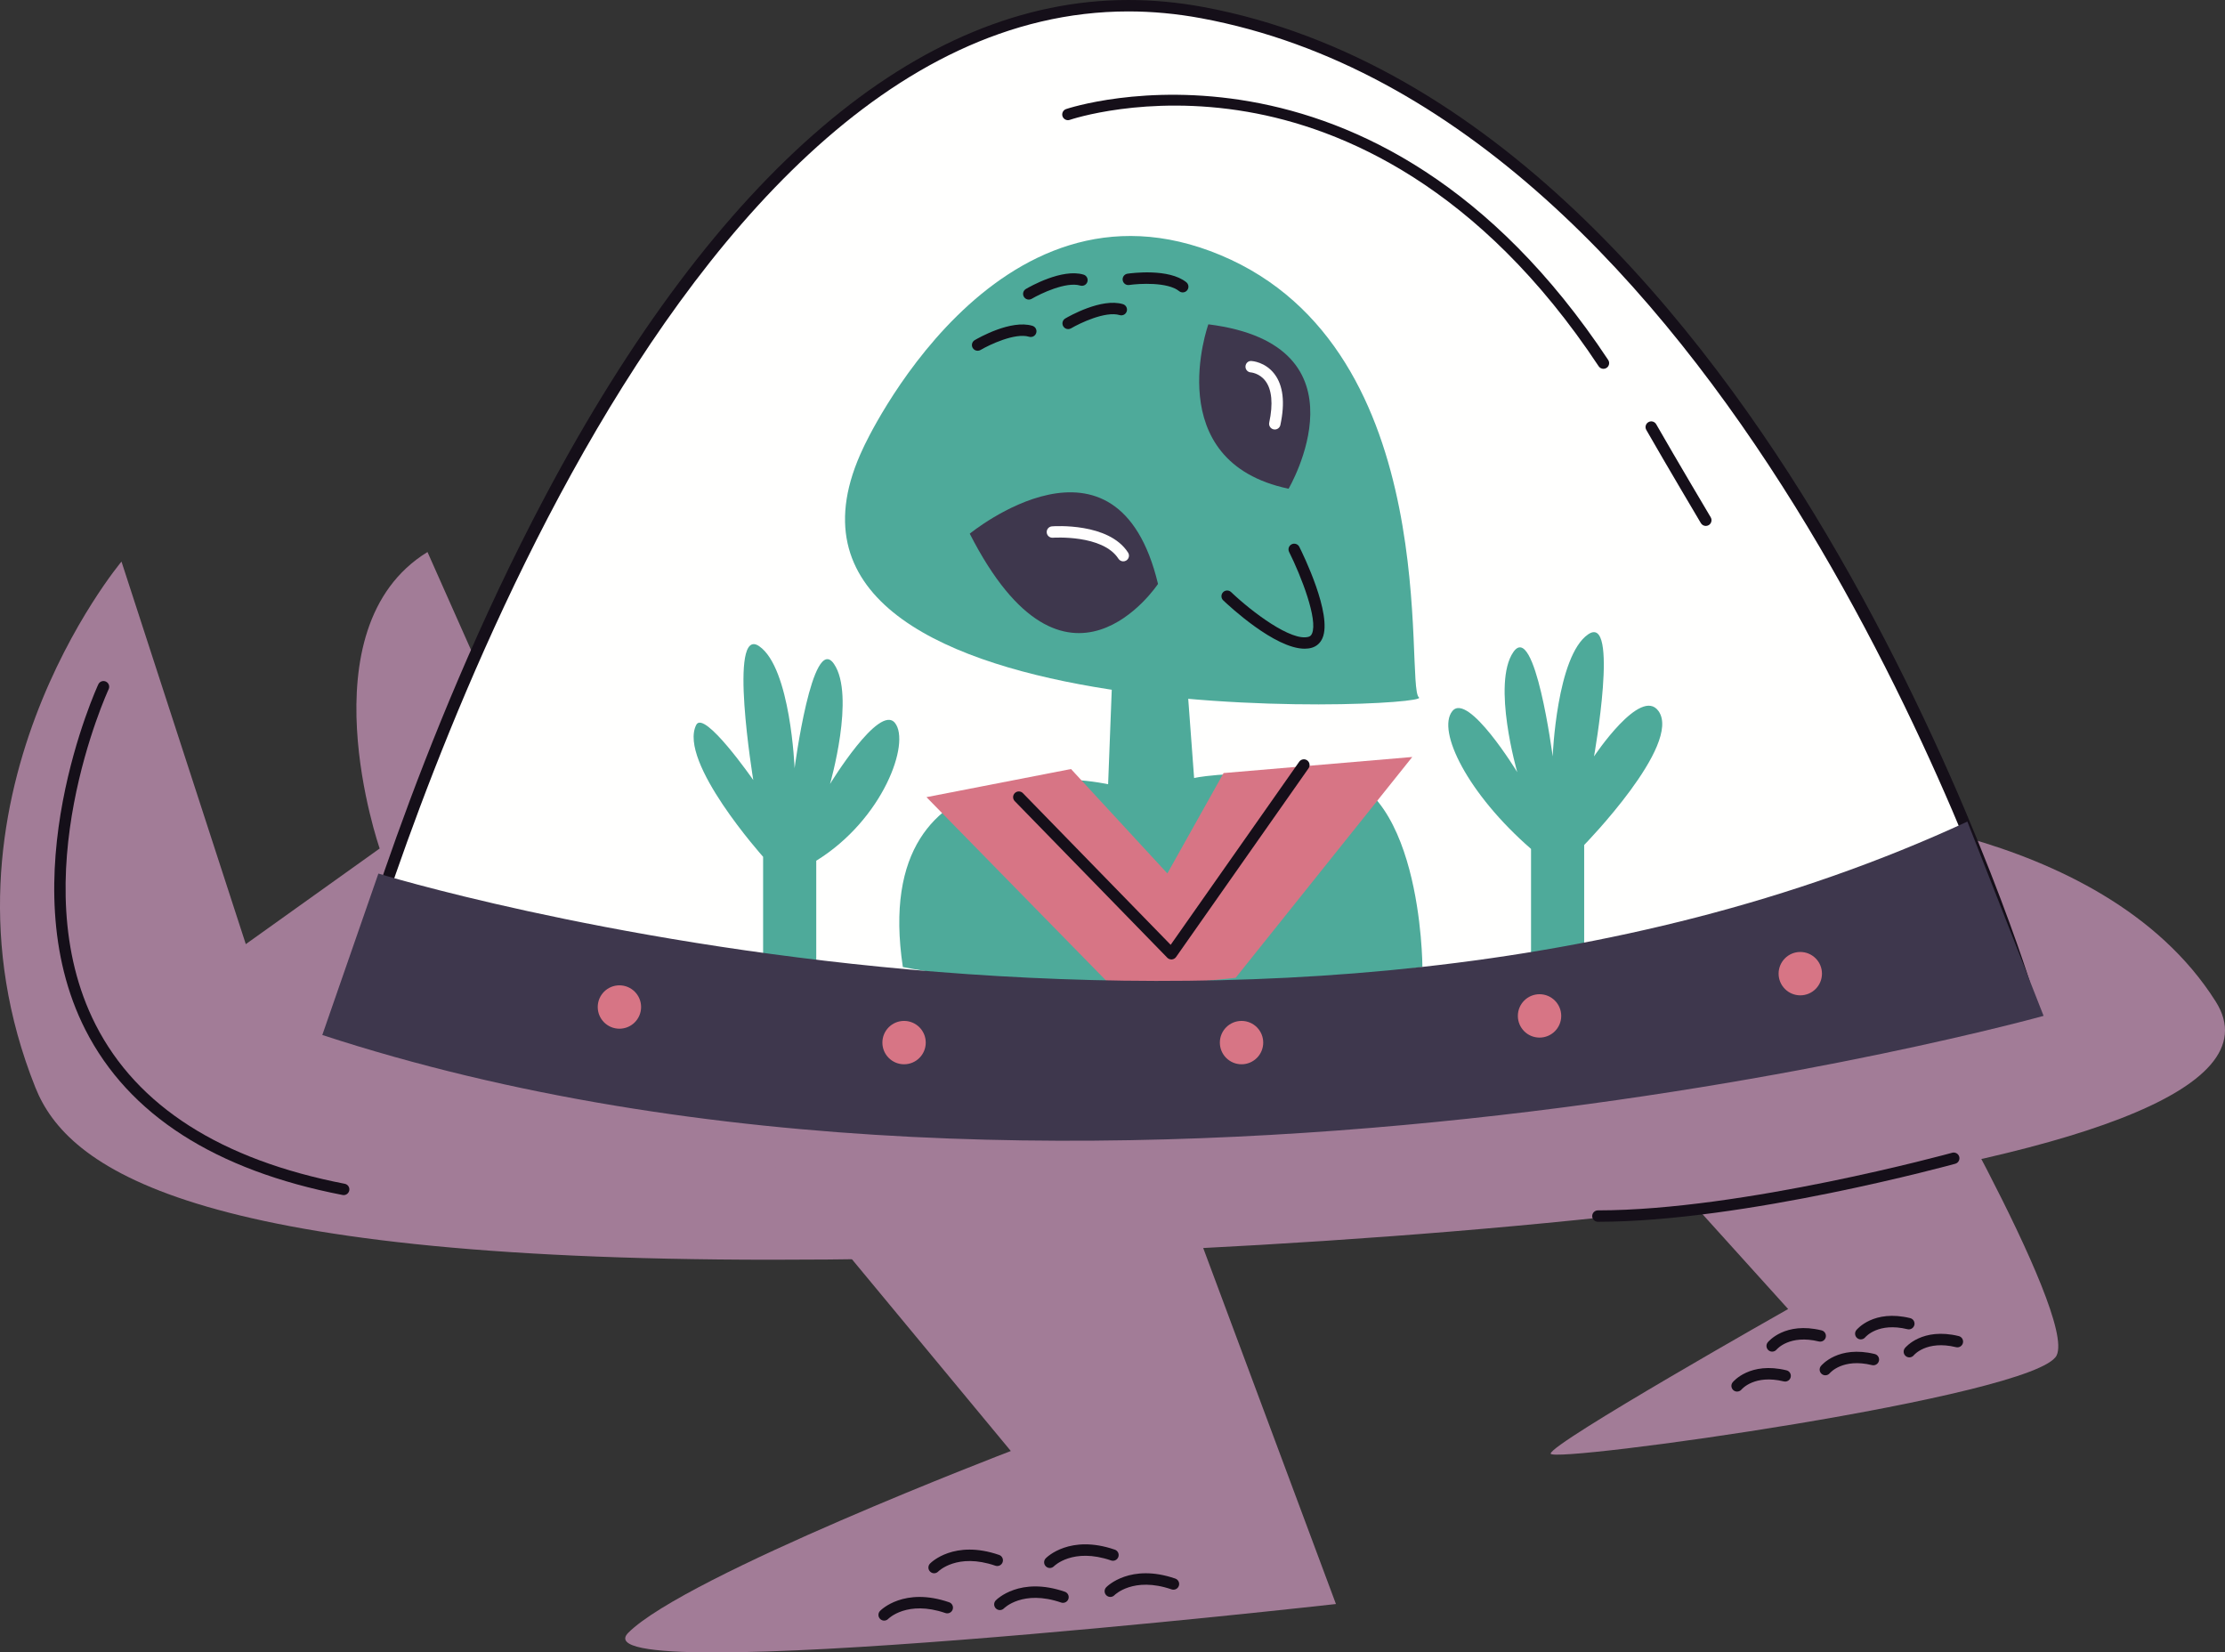 <svg xmlns="http://www.w3.org/2000/svg" xmlns:xlink="http://www.w3.org/1999/xlink" width="194.829px" height="144.68px" viewBox="0 0 194.829 144.68"><rect x="0" y="0" width="194.829" height="144.68" fill="#333333" stroke="none"/><title>Group</title><g id="Page-1" stroke="none" stroke-width="1" fill="none" fill-rule="evenodd"><g id="5941092" transform="translate(-34.336, -49.936)"><g id="Group" transform="translate(34.336, 49.936)"><path d="M158.01,70.941 C158.01,70.941 183.968,71.778 194.016,87.688 C204.064,103.597 118.655,110.296 67.577,110.296 C16.499,110.296 5.9,102.221 3.101,95.224 C-6.947,70.104 10.638,49.17 10.638,49.17 L21.523,82.664 L33.246,74.29 C33.246,74.29 26.547,55.031 37.432,48.332 L47.481,70.941 L158.01,70.941" id="Fill-308" fill="#A27C97"></path><path d="M98.559,91.037 L116.98,140.44 C116.98,140.44 49.993,147.977 55.017,142.953 C60.041,137.929 88.511,127.043 88.511,127.043 L64.228,97.736 L98.559,91.037" id="Fill-309" fill="#A27C97"></path><path d="M166.521,88.846 C166.521,88.846 181.891,115.064 180.082,118.68 C178.274,122.297 135.782,128.173 135.782,127.269 C135.782,126.365 156.576,114.612 156.576,114.612 L143.919,100.599 L166.521,88.846" id="Fill-310" fill="#A27C97"></path><path d="M177.269,86.124 C177.269,86.124 153.824,10.104 105.258,1.102 C56.691,-7.9 30.734,87.124 30.734,87.124 C30.734,87.124 73.438,107.129 177.269,86.124" id="Fill-311" fill="#FFFFFE"></path><path d="M31.334,86.839 C34.201,88.039 52.982,95.225 91.017,95.226 C91.018,95.226 91.022,95.226 91.024,95.226 C116.576,95.227 145.37,92.037 176.622,85.745 C174.412,78.99 150.762,10.045 105.166,1.594 C103.043,1.2 100.904,1 98.807,1 C56.854,1 33.2,80.334 31.334,86.839 Z M91.024,96.226 C91.021,96.226 91.019,96.226 91.017,96.226 C49.471,96.225 30.706,87.663 30.522,87.577 C30.302,87.474 30.187,87.227 30.251,86.992 C30.311,86.775 36.312,65.035 47.673,43.578 C62.768,15.069 80.45,0 98.807,0 C100.965,0 103.165,0.206 105.349,0.61 C130.621,5.295 148.966,28.278 159.906,46.734 C171.731,66.684 177.688,85.786 177.747,85.977 C177.789,86.112 177.771,86.258 177.699,86.379 C177.627,86.501 177.507,86.586 177.369,86.614 C145.842,92.992 116.79,96.226 91.024,96.226 L91.024,96.226 Z" id="Fill-312" fill="#150F19"></path><path d="M140.403,32.293 C140.241,32.293 140.082,32.214 139.986,32.069 C129.503,16.238 117.476,11.216 109.232,9.791 C100.292,8.246 93.741,10.472 93.676,10.494 C93.419,10.586 93.131,10.447 93.039,10.187 C92.949,9.926 93.086,9.641 93.347,9.55 C93.614,9.456 120.328,0.57 140.82,31.517 C140.972,31.747 140.909,32.058 140.679,32.21 C140.594,32.266 140.498,32.293 140.403,32.293" id="Fill-313" fill="#150F19"></path><path d="M149.366,46.048 C149.195,46.048 149.029,45.96 148.935,45.803 C148.905,45.751 145.813,40.543 144.156,37.642 C144.018,37.402 144.102,37.097 144.342,36.96 C144.581,36.821 144.887,36.906 145.024,37.146 C146.678,40.04 149.765,45.24 149.796,45.292 C149.936,45.53 149.858,45.837 149.621,45.978 C149.541,46.025 149.453,46.048 149.366,46.048" id="Fill-314" fill="#150F19"></path><path d="M75.601,39.192 C75.601,39.192 87.051,14.041 106.884,22.342 C126.716,30.644 122.95,60.099 124.248,61.064 C125.546,62.03 63.311,64.929 75.601,39.192" id="Fill-315" fill="#4EAA9A"></path><path d="M114.24,56.798 C111.629,56.798 107.596,53.028 107.109,52.564 C106.91,52.373 106.902,52.057 107.093,51.856 C107.283,51.657 107.6,51.65 107.8,51.84 C109.632,53.587 113.096,56.194 114.586,55.753 C114.727,55.712 114.816,55.628 114.884,55.473 C115.416,54.246 113.936,50.438 112.879,48.326 C112.755,48.079 112.855,47.779 113.102,47.655 C113.351,47.531 113.649,47.632 113.773,47.878 C114.075,48.479 116.693,53.815 115.801,55.871 C115.617,56.295 115.295,56.587 114.871,56.712 C114.673,56.771 114.461,56.798 114.24,56.798" id="Fill-316" fill="#150F19"></path><path d="M84.915,46.726 C84.915,46.726 97.815,36.16 101.4,51.126 C101.4,51.126 93.36,63.289 84.915,46.726" id="Fill-317" fill="#3E374D"></path><path d="M105.808,28.396 C105.808,28.396 101.5,40.41 112.832,42.791 C112.832,42.791 120.243,30.211 105.808,28.396" id="Fill-318" fill="#3E374D"></path><path d="M97.393,59.259 L97.031,68.663 C97.031,68.663 75.955,63.988 79.056,84.667 C79.056,84.667 98.702,88.803 124.551,84.667 C124.551,84.667 124.52,67.578 115.478,67.578 C106.435,67.578 104.561,68.124 104.561,68.124 L103.903,59.259 L97.393,59.259" id="Fill-319" fill="#4EAA9A"></path><path d="M98.357,49.15 C98.193,49.15 98.032,49.069 97.936,48.921 C96.562,46.783 92.233,47.079 92.19,47.081 C91.907,47.097 91.675,46.895 91.655,46.62 C91.634,46.344 91.841,46.104 92.116,46.084 C92.319,46.067 97.085,45.747 98.777,48.38 C98.927,48.612 98.859,48.922 98.627,49.071 C98.543,49.125 98.45,49.15 98.357,49.15" id="Fill-320" fill="#FFFEFE"></path><path d="M111.627,37.604 C111.592,37.604 111.557,37.601 111.521,37.593 C111.252,37.536 111.08,37.27 111.138,37 C111.489,35.36 111.372,34.097 110.798,33.347 C110.279,32.666 109.538,32.607 109.531,32.606 C109.255,32.591 109.044,32.355 109.059,32.079 C109.075,31.804 109.29,31.585 109.586,31.608 C109.635,31.61 110.789,31.686 111.593,32.74 C112.36,33.744 112.536,35.248 112.115,37.209 C112.065,37.444 111.858,37.604 111.627,37.604" id="Fill-321" fill="#FFFEFE"></path><path d="M90.086,26.231 C89.914,26.231 89.747,26.143 89.654,25.984 C89.515,25.746 89.594,25.44 89.832,25.3 C90.151,25.112 93.003,23.481 94.882,24.045 C95.146,24.125 95.296,24.404 95.217,24.668 C95.138,24.932 94.859,25.081 94.595,25.004 C93.355,24.63 91.102,25.713 90.339,26.162 C90.259,26.208 90.172,26.231 90.086,26.231" id="Fill-322" fill="#150F19"></path><path d="M85.605,30.711 C85.434,30.711 85.267,30.623 85.174,30.465 C85.034,30.227 85.113,29.92 85.351,29.78 C85.67,29.593 88.522,27.961 90.401,28.526 C90.666,28.606 90.816,28.884 90.737,29.148 C90.657,29.413 90.38,29.562 90.114,29.484 C88.873,29.113 86.622,30.194 85.858,30.643 C85.779,30.689 85.691,30.711 85.605,30.711" id="Fill-323" fill="#150F19"></path><path d="M93.532,28.815 C93.361,28.815 93.194,28.727 93.101,28.569 C92.961,28.331 93.04,28.024 93.278,27.884 C93.598,27.697 96.452,26.066 98.328,26.63 C98.593,26.71 98.743,26.989 98.663,27.253 C98.584,27.518 98.307,27.667 98.041,27.588 C96.8,27.214 94.549,28.299 93.785,28.747 C93.705,28.793 93.618,28.815 93.532,28.815" id="Fill-324" fill="#150F19"></path><path d="M103.563,25.601 C103.453,25.601 103.342,25.565 103.25,25.49 C102.24,24.676 99.747,24.825 98.872,24.952 C98.596,24.995 98.345,24.802 98.306,24.529 C98.266,24.256 98.455,24.002 98.728,23.963 C99.096,23.91 102.352,23.481 103.878,24.712 C104.093,24.886 104.126,25.2 103.953,25.415 C103.854,25.538 103.709,25.601 103.563,25.601" id="Fill-325" fill="#150F19"></path><path d="M60.962,63.471 C61.651,62.092 65.959,68.296 65.959,68.296 C65.959,68.296 63.719,54.682 66.476,56.578 C69.234,58.473 69.578,67.262 69.578,67.262 C69.578,67.262 71.129,55.371 73.025,58.128 C74.92,60.886 72.68,68.641 72.68,68.641 C72.68,68.641 76.988,61.575 78.367,63.298 C79.746,65.022 77.333,71.742 71.474,75.361 L71.474,84.495 C71.474,84.495 67.51,83.805 66.821,83.633 L66.821,75.017 C66.821,75.017 59.358,66.678 60.962,63.471" id="Fill-326" fill="#4EAA9A"></path><path d="M145.23,62.264 C143.675,60.061 139.578,66.228 139.578,66.228 C139.578,66.228 141.818,53.648 139.06,55.543 C136.303,57.439 135.958,66.228 135.958,66.228 C135.958,66.228 134.408,54.337 132.512,57.094 C130.616,59.852 132.856,67.606 132.856,67.606 C132.856,67.606 128.548,60.541 127.17,62.264 C125.791,63.988 128.515,69.502 134.063,74.327 L134.063,83.46 C134.063,83.46 138.026,82.772 138.716,82.599 L138.716,73.982 C138.716,73.982 147.298,65.194 145.23,62.264" id="Fill-327" fill="#4EAA9A"></path><path d="M139.919,106.974 C139.643,106.974 139.419,106.75 139.419,106.474 C139.419,106.197 139.643,105.974 139.919,105.974 C152.557,105.974 170.76,100.979 170.942,100.929 C171.207,100.857 171.484,101.011 171.558,101.277 C171.631,101.543 171.475,101.819 171.209,101.893 C171.025,101.943 152.691,106.974 139.919,106.974" id="Fill-328" fill="#150F19"></path><path d="M30.093,104.637 C30.061,104.637 30.029,104.634 29.997,104.627 C18.837,102.464 11.261,97.599 7.479,90.168 C0.769,76.983 8.529,60.085 8.609,59.917 C8.725,59.667 9.021,59.558 9.273,59.676 C9.523,59.793 9.631,60.09 9.515,60.34 C9.437,60.505 1.882,76.973 8.373,89.719 C12.008,96.859 19.348,101.544 30.187,103.646 C30.458,103.698 30.636,103.961 30.583,104.232 C30.536,104.471 30.328,104.637 30.093,104.637" id="Fill-329" fill="#150F19"></path><path d="M87.552,140.971 C87.427,140.971 87.301,140.924 87.204,140.83 C87.006,140.637 87.001,140.321 87.193,140.123 C87.277,140.036 89.303,138.009 93.242,139.365 C93.503,139.454 93.642,139.739 93.552,140 C93.462,140.26 93.177,140.399 92.916,140.31 C89.568,139.159 87.928,140.801 87.911,140.819 C87.813,140.92 87.683,140.971 87.552,140.971" id="Fill-330" fill="#150F19"></path><path d="M81.795,137.747 C81.669,137.747 81.544,137.7 81.447,137.605 C81.248,137.413 81.244,137.097 81.436,136.898 C81.52,136.812 83.545,134.785 87.484,136.141 C87.746,136.23 87.884,136.515 87.794,136.776 C87.704,137.037 87.42,137.176 87.159,137.086 C83.81,135.934 82.17,137.577 82.154,137.595 C82.056,137.696 81.925,137.747 81.795,137.747" id="Fill-331" fill="#150F19"></path><path d="M77.419,141.892 C77.294,141.892 77.168,141.845 77.071,141.751 C76.873,141.558 76.868,141.242 77.06,141.043 C77.144,140.957 79.169,138.93 83.109,140.286 C83.37,140.375 83.509,140.66 83.419,140.921 C83.329,141.181 83.043,141.32 82.784,141.231 C79.434,140.08 77.794,141.723 77.778,141.74 C77.68,141.841 77.55,141.892 77.419,141.892" id="Fill-332" fill="#150F19"></path><path d="M91.928,137.286 C91.802,137.286 91.677,137.239 91.58,137.145 C91.381,136.953 91.376,136.636 91.569,136.438 C91.653,136.352 93.679,134.324 97.617,135.68 C97.878,135.77 98.017,136.054 97.927,136.315 C97.837,136.576 97.553,136.716 97.292,136.626 C93.943,135.474 92.302,137.117 92.287,137.134 C92.188,137.235 92.058,137.286 91.928,137.286" id="Fill-333" fill="#150F19"></path><path d="M97.225,139.819 C97.099,139.819 96.974,139.772 96.876,139.678 C96.678,139.486 96.673,139.169 96.866,138.971 C96.95,138.885 98.976,136.857 102.914,138.213 C103.175,138.303 103.314,138.587 103.224,138.849 C103.134,139.109 102.849,139.247 102.589,139.159 C99.241,138.007 97.6,139.649 97.583,139.668 C97.485,139.769 97.355,139.819 97.225,139.819" id="Fill-334" fill="#150F19"></path><path d="M159.834,120.413 C159.723,120.413 159.611,120.376 159.518,120.3 C159.306,120.126 159.272,119.816 159.445,119.603 C159.505,119.527 160.964,117.772 164.158,118.551 C164.426,118.617 164.59,118.887 164.525,119.156 C164.459,119.424 164.186,119.588 163.92,119.523 C161.372,118.9 160.266,120.179 160.22,120.233 C160.121,120.352 159.978,120.413 159.834,120.413" id="Fill-335" fill="#150F19"></path><path d="M155.178,118.342 C155.067,118.342 154.955,118.305 154.862,118.229 C154.65,118.055 154.617,117.745 154.789,117.531 C154.85,117.456 156.304,115.698 159.502,116.48 C159.77,116.545 159.935,116.816 159.87,117.084 C159.804,117.353 159.534,117.517 159.265,117.452 C156.717,116.831 155.61,118.108 155.564,118.162 C155.465,118.28 155.322,118.342 155.178,118.342" id="Fill-336" fill="#150F19"></path><path d="M152.107,121.839 C151.996,121.839 151.884,121.803 151.791,121.727 C151.58,121.553 151.546,121.242 151.718,121.029 C151.779,120.954 153.238,119.199 156.431,119.978 C156.699,120.043 156.864,120.313 156.798,120.582 C156.732,120.851 156.462,121.013 156.194,120.949 C153.646,120.327 152.539,121.605 152.494,121.66 C152.394,121.778 152.251,121.839 152.107,121.839" id="Fill-337" fill="#150F19"></path><path d="M162.937,117.27 C162.826,117.27 162.714,117.233 162.622,117.157 C162.41,116.983 162.376,116.672 162.548,116.459 C162.608,116.384 164.061,114.626 167.262,115.408 C167.53,115.473 167.694,115.744 167.629,116.012 C167.563,116.28 167.29,116.445 167.024,116.379 C164.475,115.757 163.37,117.036 163.324,117.09 C163.225,117.208 163.081,117.27 162.937,117.27" id="Fill-338" fill="#150F19"></path><path d="M167.19,118.845 C167.08,118.845 166.969,118.809 166.877,118.735 C166.662,118.562 166.628,118.247 166.801,118.032 C166.862,117.957 168.317,116.201 171.514,116.98 C171.782,117.046 171.947,117.316 171.881,117.585 C171.816,117.854 171.544,118.017 171.277,117.952 C168.692,117.322 167.59,118.646 167.58,118.659 C167.481,118.781 167.336,118.845 167.19,118.845" id="Fill-339" fill="#150F19"></path><polyline id="Fill-340" fill="#D77585" points="93.782 67.333 102.219 76.473 107.141 67.685 123.663 66.278 108.196 85.613 97.649 86.668 81.126 69.794 93.782 67.333"></polyline><path d="M102.571,84.004 C102.436,84.004 102.307,83.95 102.213,83.854 L88.854,70.143 C88.661,69.945 88.665,69.628 88.863,69.436 C89.06,69.244 89.378,69.247 89.57,69.445 L102.508,82.724 L113.763,66.694 C113.921,66.468 114.233,66.413 114.459,66.572 C114.685,66.731 114.74,67.043 114.581,67.269 L102.98,83.792 C102.894,83.914 102.759,83.991 102.611,84.003 C102.598,84.004 102.584,84.004 102.571,84.004" id="Fill-341" fill="#150F19"></path><path d="M33.134,76.484 C33.134,76.484 110.726,100.404 172.27,71.934 L178.944,88.944 C178.944,88.944 94.791,112.39 28.222,90.619 L33.134,76.484" id="Fill-342" fill="#3E374D"></path><path d="M159.538,85.248 C159.538,86.297 158.688,87.147 157.639,87.147 C156.591,87.147 155.741,86.297 155.741,85.248 C155.741,84.2 156.591,83.35 157.639,83.35 C158.688,83.35 159.538,84.2 159.538,85.248" id="Fill-343" fill="#D77585"></path><path d="M136.706,88.948 C136.706,89.997 135.856,90.847 134.808,90.847 C133.759,90.847 132.909,89.997 132.909,88.948 C132.909,87.899 133.759,87.049 134.808,87.049 C135.856,87.049 136.706,87.899 136.706,88.948" id="Fill-344" fill="#D77585"></path><path d="M110.612,91.285 C110.612,92.334 109.762,93.183 108.714,93.183 C107.665,93.183 106.815,92.334 106.815,91.285 C106.815,90.236 107.665,89.386 108.714,89.386 C109.762,89.386 110.612,90.236 110.612,91.285" id="Fill-345" fill="#D77585"></path><path d="M81.062,91.285 C81.062,92.334 80.212,93.183 79.164,93.183 C78.115,93.183 77.265,92.334 77.265,91.285 C77.265,90.236 78.115,89.386 79.164,89.386 C80.212,89.386 81.062,90.236 81.062,91.285" id="Fill-346" fill="#D77585"></path><path d="M56.137,88.169 C56.137,89.218 55.287,90.068 54.239,90.068 C53.19,90.068 52.34,89.218 52.34,88.169 C52.34,87.121 53.19,86.271 54.239,86.271 C55.287,86.271 56.137,87.121 56.137,88.169" id="Fill-347" fill="#D77585"></path></g></g></g></svg>